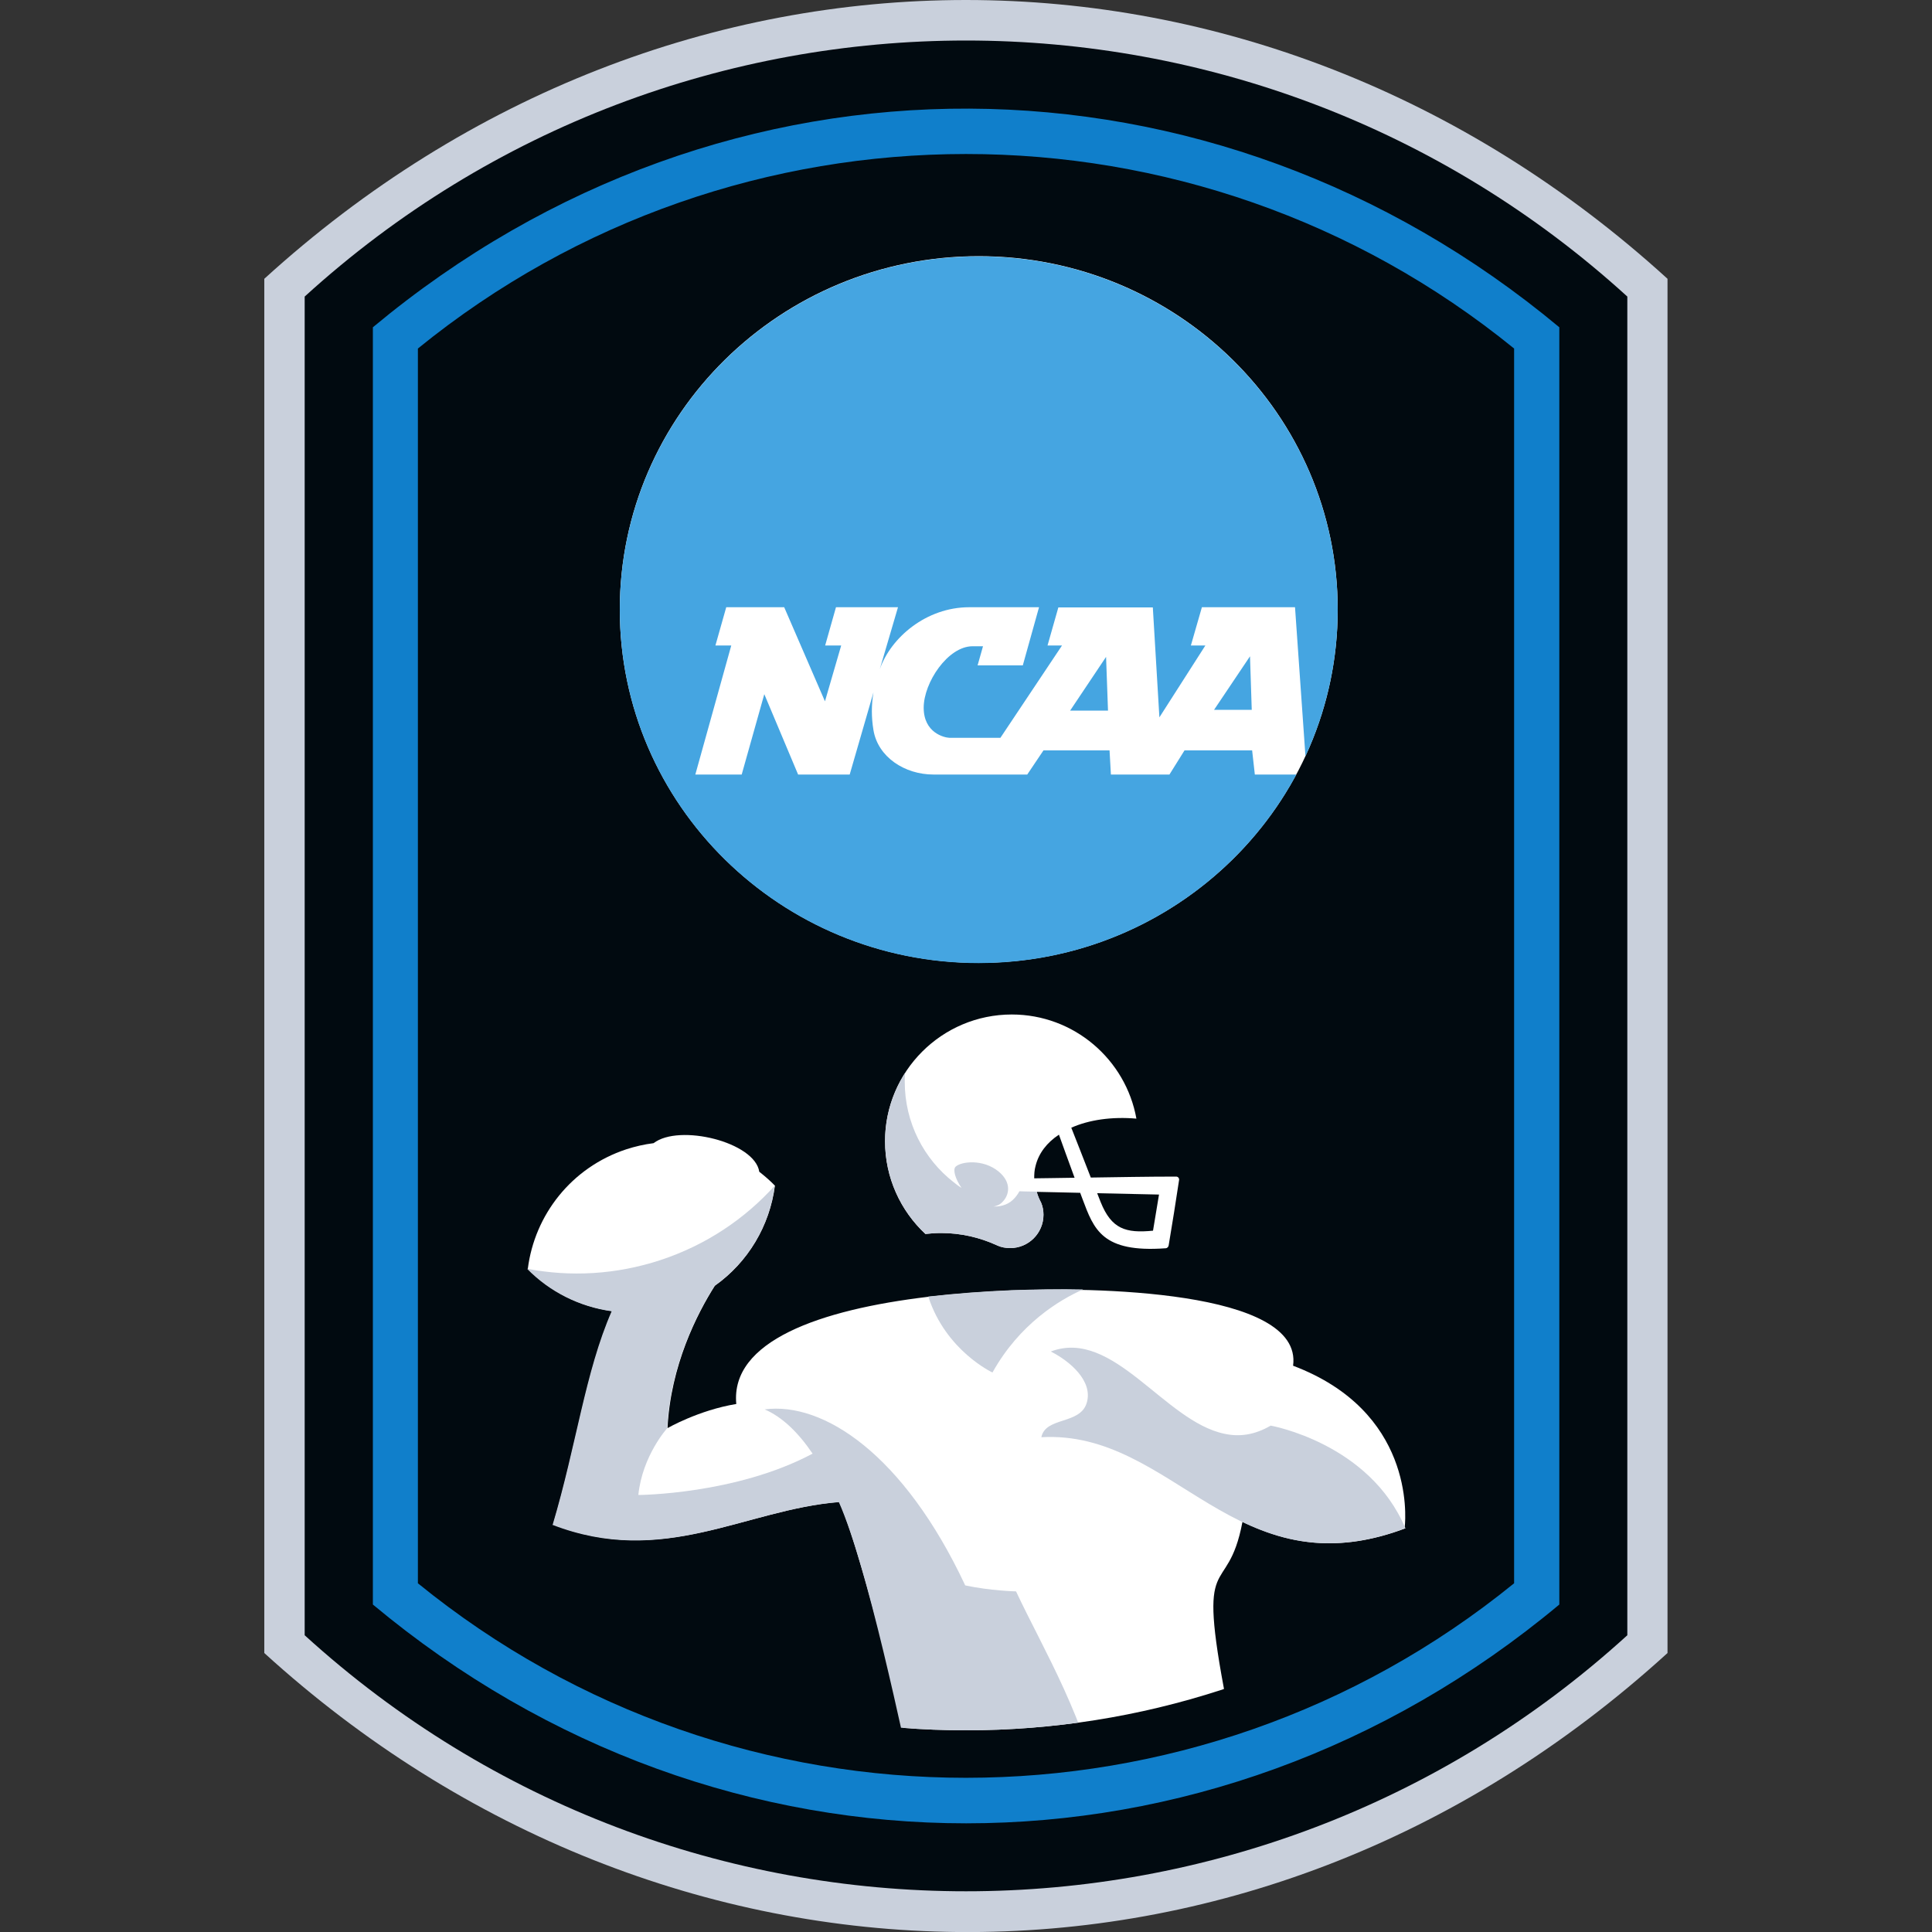 <?xml version="1.0" encoding="UTF-8"?>
<svg xmlns="http://www.w3.org/2000/svg" xmlns:xlink="http://www.w3.org/1999/xlink" id="Layer_98" data-name="Layer 98" viewBox="0 0 100 100">
  <rect x="0" y="0" width="100" height="100" fill="#333333" stroke="none"/>
  <defs>
    <style>
      .cls-1 {
        fill: none;
      }

      .cls-2 {
        fill: #c9d0dc;
      }

      .cls-3 {
        fill: #107fcb;
      }

      .cls-4 {
        clip-path: url(#clippath-1);
      }

      .cls-5 {
        clip-path: url(#clippath-3);
      }

      .cls-6 {
        clip-path: url(#clippath-4);
      }

      .cls-7 {
        clip-path: url(#clippath-2);
      }

      .cls-8 {
        clip-path: url(#clippath-5);
      }

      .cls-9 {
        fill: #45a5e1;
      }

      .cls-10 {
        fill: #fff;
      }

      .cls-11 {
        fill: #010a10;
      }

      .cls-12 {
        clip-path: url(#clippath);
      }
    </style>
    <clipPath id="clippath">
      <path class="cls-1" d="M50,89.56c-9.05,0-17.77-2.85-25.02-8.1V18.53c7.25-5.25,15.98-8.1,25.02-8.1,0,0,0,0,0,0,9.05,0,17.77,2.85,25.02,8.1v62.93c-7.25,5.25-15.98,8.1-25.02,8.1h0Z"></path>
    </clipPath>
    <clipPath id="clippath-1">
      <path class="cls-1" d="M50,89.56c-9.05,0-17.77-2.85-25.02-8.1V18.53c7.25-5.25,15.98-8.1,25.02-8.1,0,0,0,0,0,0,9.05,0,17.77,2.85,25.02,8.1v62.93c-7.25,5.25-15.98,8.1-25.02,8.1h0Z"></path>
    </clipPath>
    <clipPath id="clippath-2">
      <path class="cls-1" d="M50,89.56c-9.05,0-17.77-2.85-25.02-8.1V18.53c7.25-5.25,15.98-8.1,25.02-8.1,0,0,0,0,0,0,9.05,0,17.77,2.85,25.02,8.1v62.93c-7.25,5.25-15.98,8.1-25.02,8.1h0Z"></path>
    </clipPath>
    <clipPath id="clippath-3">
      <path class="cls-1" d="M50,89.56c-9.05,0-17.77-2.85-25.02-8.1V18.53c7.25-5.25,15.98-8.1,25.02-8.1,0,0,0,0,0,0,9.05,0,17.77,2.85,25.02,8.1v62.93c-7.25,5.25-15.98,8.1-25.02,8.1h0Z"></path>
    </clipPath>
    <clipPath id="clippath-4">
      <path class="cls-1" d="M50,89.56c-9.05,0-17.77-2.85-25.02-8.1V18.53c7.25-5.25,15.98-8.1,25.02-8.1,0,0,0,0,0,0,9.05,0,17.77,2.85,25.02,8.1v62.93c-7.25,5.25-15.98,8.1-25.02,8.1h0Z"></path>
    </clipPath>
    <clipPath id="clippath-5">
      <path class="cls-1" d="M50,89.56c-9.05,0-17.77-2.85-25.02-8.1V18.53c7.25-5.25,15.98-8.1,25.02-8.1,0,0,0,0,0,0,9.05,0,17.77,2.85,25.02,8.1v62.93c-7.25,5.25-15.98,8.1-25.02,8.1h0Z"></path>
    </clipPath>
  </defs>
  <path class="cls-2" d="M13.68,14.43v71.13c20.62,18.78,50.97,19.73,72.63,0v-16.99s0-54.14,0-54.14c-21.12-19.24-51.51-19.24-72.63,0"></path>
  <path class="cls-11" d="M84.23,15.35C64.83-2.32,35.17-2.32,15.77,15.35v69.29c19.4,17.67,49.06,17.67,68.46,0V15.35"></path>
  <path class="cls-3" d="M21.63,81.95c16.51,13.43,40.23,13.42,56.74,0V18.04c-16.51-13.43-40.23-13.42-56.74,0v63.92ZM19.3,83.05V16.94c18.32-15.27,43.52-14.91,61.41,0v66.11c-18.09,15.1-43.32,15.1-61.41,0"></path>
  <path class="cls-10" d="M69.24,31.55c0,10.1-8.32,18.29-18.58,18.29s-18.58-8.19-18.58-18.29,8.32-18.29,18.58-18.29,18.58,8.19,18.58,18.29"></path>
  <path class="cls-9" d="M55.39,36.78h1.96l-.1-2.78-1.86,2.78ZM62.84,36.74h1.95l-.09-2.77-1.86,2.77ZM64.95,40.09h2.15c-3.12,5.8-9.31,9.76-16.44,9.76-10.26,0-18.58-8.19-18.58-18.29s8.32-18.29,18.58-18.29,18.58,8.19,18.58,18.29c0,2.7-.6,5.27-1.67,7.58l-.54-7.71h-4.82l-.57,1.98h.75l-2.38,3.72-.34-5.69h-4.89l-.56,1.97h.75s-3.19,4.78-3.19,4.78h-2.63c-.28-.01-1.34-.26-1.34-1.56s1.25-3.18,2.53-3.18h.54s-.28.99-.28.99h2.34l.84-3.01h-3.61c-2.24,0-4.06,1.58-4.63,3.2l.94-3.2h-3.21l-.56,1.98h.83s-.84,2.89-.84,2.89l-2.11-4.87h-3l-.56,1.98h.82l-1.86,6.68h2.4s.93-3.31,1.17-4.16c.34.8,1.75,4.16,1.75,4.16h2.67l1.23-4.25c-.11.64-.11,1.3,0,1.95.23,1.39,1.61,2.3,3.11,2.3h4.85l.84-1.25h3.42l.07,1.25h3.03l.78-1.25h3.5l.14,1.25"></path>
  <g class="cls-12">
    <path class="cls-10" d="M53.6,60.35c.16-.66.59-1.21,1.21-1.62.18.51.5,1.38.81,2.23-.95.01-1.71.03-2.09.03,0-.21.01-.43.07-.64M59.99,61.83l-.31,1.87c-1.42.14-2.15-.09-2.71-1.48-.06-.15-.12-.31-.18-.46,1.91.04,3.2.07,3.2.07M48.71,63.82c1.03,0,2,.23,2.88.63.01,0,.03.01.04.02.21.09.43.13.66.13.95,0,1.72-.77,1.72-1.72,0-.22-.04-.43-.12-.62-.04-.07-.07-.15-.11-.23-.05-.11-.09-.22-.12-.34.79.02,1.55.03,2.25.05.04.11.08.22.12.32.59,1.57,1.01,2.79,4.3,2.55.08,0,.15-.07.16-.15.19-1.13.37-2.26.54-3.39.01-.09-.06-.17-.15-.17-1.47,0-3.07.03-4.42.05-.36-.91-.75-1.94-1.01-2.58.92-.41,2.1-.58,3.37-.47-.55-3.06-3.23-5.39-6.45-5.39-3.62,0-6.56,2.94-6.56,6.56,0,1.89.8,3.6,2.09,4.8.26-.03.53-.05.8-.05"></path>
  </g>
  <g class="cls-4">
    <path class="cls-10" d="M72.74,79.11s-.02-.05-.03-.08c.06-.6.44-5.99-5.78-8.34.53-3.96-10.56-4.06-14.55-3.9-1.46.06-2.92.17-4.32.33,0,0,0,0,0,0-5.64.67-10.26,2.3-9.95,5.55-1.95.32-3.56,1.25-3.56,1.25.16-3.24,1.53-5.92,2.45-7.37,1.72-1.22,2.84-3.11,3.11-5.18-.25-.26-.53-.5-.81-.72-.23-1.54-4.15-2.5-5.47-1.48-.48.06-.96.17-1.42.32-2.84.94-4.74,3.4-5.09,6.18,1.17,1.2,2.71,1.97,4.37,2.19-1.37,3.13-1.82,6.9-3.06,11.05,5.75,2.22,9.94-.78,14.81-1.17,1.49,3.35,4.32,16.03,4.32,16.03l15.73-5.64c-1.62-8.28.03-5.19.82-9.36,2.31,1.11,4.93,1.66,8.45.33"></path>
  </g>
  <g class="cls-7">
    <path class="cls-2" d="M48.05,67.12c.91,2.8,3.32,3.92,3.32,3.92,1.4-2.51,3.45-3.75,4.69-4.3-1.21-.03-2.45,0-3.7.04-1.46.06-2.92.17-4.32.33"></path>
  </g>
  <g class="cls-5">
    <path class="cls-2" d="M54.4,69.96c.95.48,2.19,1.51,1.85,2.65-.34,1.14-2.13.71-2.35,1.78,6.86-.39,10.04,8.04,18.84,4.71-1.86-4.41-6.97-5.31-6.97-5.31-.84.49-1.63.59-2.4.42-3.11-.65-5.74-5.47-8.97-4.26"></path>
  </g>
  <g class="cls-6">
    <path class="cls-2" d="M28.58,78.92c5.76,2.23,9.96-.78,14.84-1.17,1.49,3.35,3.25,11.86,4.17,16.03h9.59c-.95-4.81-3.15-8.34-4.59-11.41,0,0-1.32-.03-2.63-.31-3.19-6.8-7.35-9.51-10.38-9.11.92.4,1.74,1.2,2.48,2.29-3.98,2.12-9.02,2.14-9.02,2.14.21-2.04,1.49-3.45,1.49-3.45.16-3.25,1.54-5.93,2.46-7.38,1.73-1.22,2.85-3.11,3.11-5.18-1.55,1.72-3.55,3.07-5.91,3.85-2.31.76-4.68.88-6.91.45,0,0,0,0,0,0,1.17,1.2,2.72,1.97,4.38,2.2-1.37,3.13-1.82,6.91-3.06,11.07"></path>
  </g>
  <g class="cls-8">
    <path class="cls-2" d="M52.76,61.67c-.09.16-.2.31-.34.44-.15.14-.34.24-.54.29-.14.04-.29.05-.45.05.1-.02.19-.05.27-.09.05-.03.11-.07.15-.11.41-.38.52-1.05-.16-1.61-.81-.67-1.96-.52-2.23-.25-.15.15-.02.62.31,1.1-.14-.09-.28-.19-.41-.3-1.54-1.2-2.53-3.08-2.53-5.19,0-.16,0-.32.02-.47-.65,1.02-1.04,2.23-1.04,3.53,0,1.9.81,3.61,2.09,4.81.26-.03.53-.05.8-.05,1.03,0,2.01.23,2.88.63.01,0,.03.01.04.02.21.09.43.13.66.13.95,0,1.73-.77,1.73-1.73,0-.22-.04-.43-.12-.62-.04-.07-.07-.15-.11-.23-.05-.11-.09-.22-.12-.34-.26,0-.86-.02-.91-.02"></path>
  </g>
</svg>
